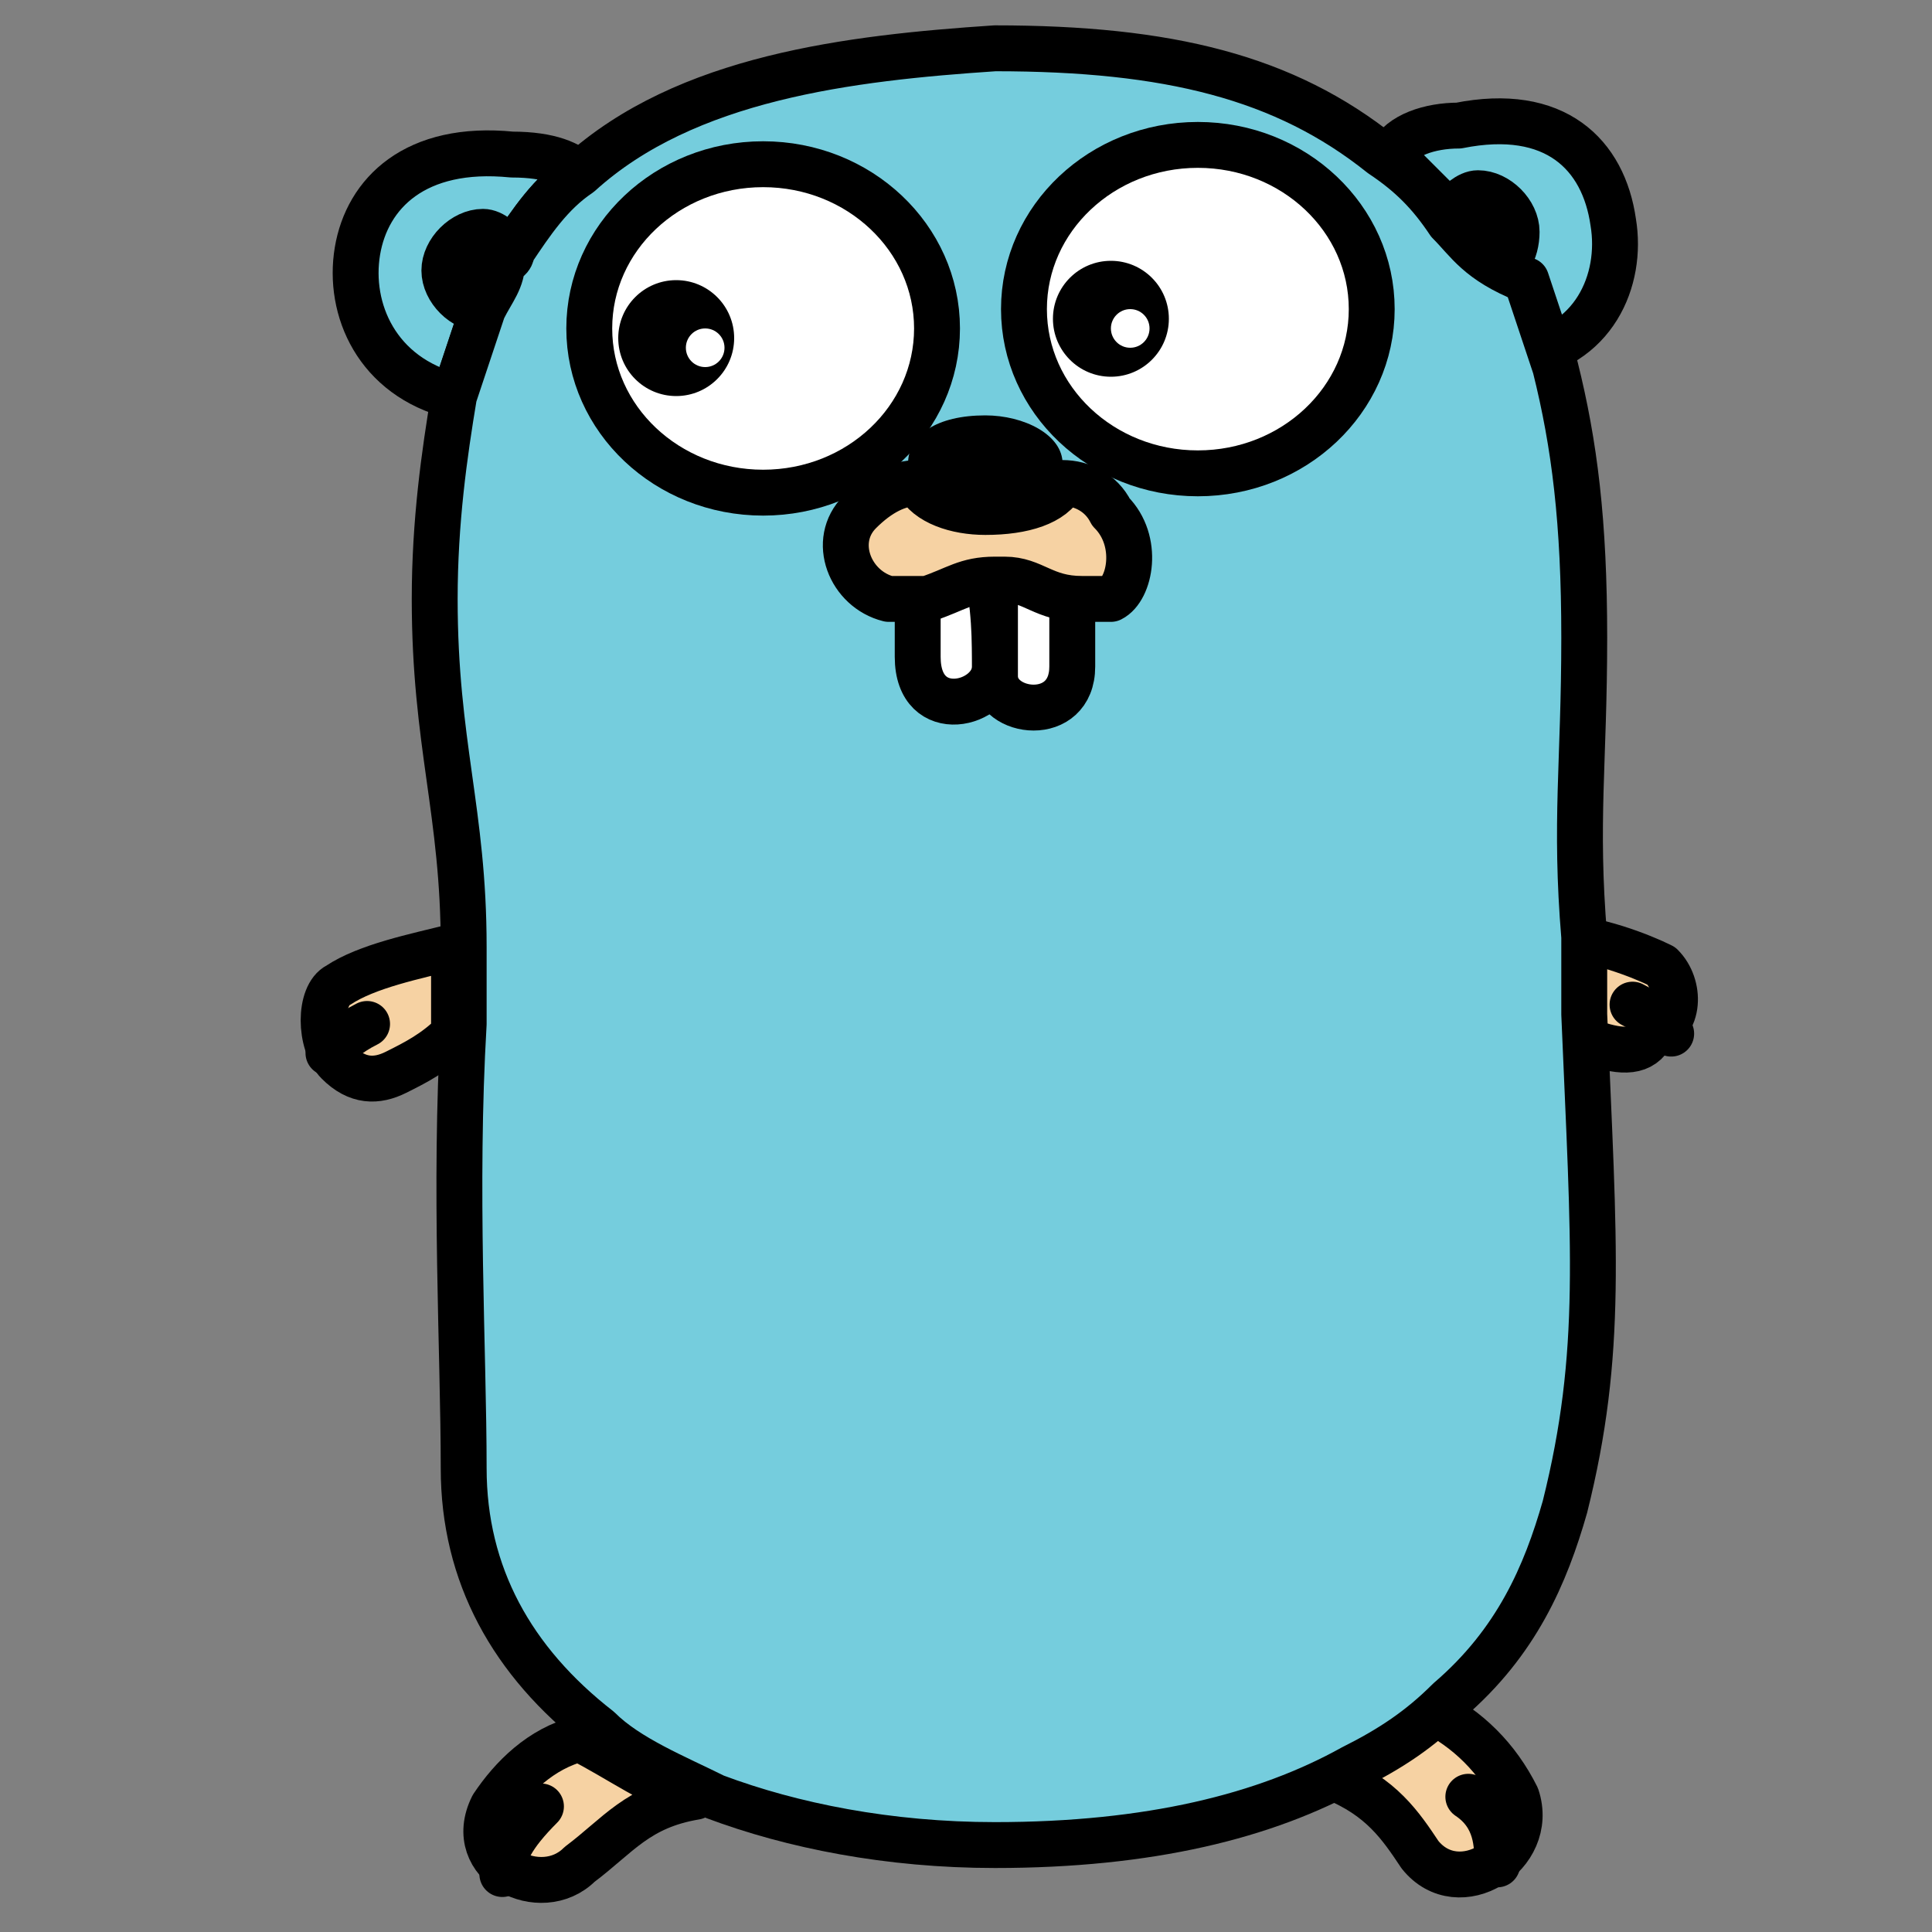 <?xml version="1.0" encoding="utf-8"?>
<svg version="1.1" id="Gopher" xmlns="http://www.w3.org/2000/svg" xmlns:xlink="http://www.w3.org/1999/xlink" x="0px" y="0px"
	 viewBox="0 0 20 20" style="enable-background:new 0 0 20 20;" xml:space="preserve">
<rect x="0" y="0" width="20" height="20" fill="#808080" stroke="none"/>
<style type="text/css">
	.st0{fill:#F6D2A3;stroke:#000000;stroke-width:0.475;stroke-linecap:round;stroke-linejoin:round;stroke-miterlimit:10;}
	.st1{fill:none;stroke:#000000;stroke-width:0.475;stroke-linecap:round;stroke-linejoin:round;stroke-miterlimit:10;}
	.st2{fill:#75CDDD;stroke:#000000;stroke-width:0.475;stroke-linecap:round;stroke-linejoin:round;stroke-miterlimit:10;}
	.st3{fill:#FFFFFF;stroke:#000000;stroke-width:0.475;stroke-linecap:round;stroke-linejoin:round;stroke-miterlimit:10;}
	.st4{fill:#FFFFFF;}
</style>
<g>
	<path class="st0" d="M4.7,9.8C4.3,9.9,3.8,10,3.5,10.2c-0.2,0.1-0.2,0.6,0,0.8c0.2,0.2,0.4,0.2,0.6,0.1c0.2-0.1,0.4-0.2,0.6-0.4
		c0-0.2,0-0.3,0-0.5C4.7,10,4.7,9.9,4.7,9.8z"/>
	<path class="st0" d="M17.2,10c-0.2-0.1-0.7-0.3-1.1-0.3c0,0.2,0,0.5,0,0.7c0,0,0,0.1,0,0.1c0.2,0.1,0.3,0.3,0.4,0.3
		c0.3,0.1,0.5,0.1,0.6-0.1C17.4,10.6,17.4,10.2,17.2,10z"/>
	<path class="st0" d="M5.1,18.7c-0.3,0.6,0.5,1,0.9,0.6c0.4-0.3,0.6-0.6,1.2-0.7C6.8,18.5,6.4,18.2,6,18C5.6,18.1,5.3,18.4,5.1,18.7
		z"/>
	<path class="st0" d="M14.7,19.2c0.4,0.5,1.2,0,1-0.6c-0.2-0.4-0.5-0.7-0.9-0.9c-0.3,0.2-0.6,0.5-1,0.7
		C14.3,18.6,14.5,18.9,14.7,19.2z"/>
	<path class="st1" d="M3.4,10.9c0.1-0.1,0.2-0.2,0.4-0.3"/>
	<path class="st1" d="M17.3,10.7c-0.1-0.1-0.2-0.2-0.4-0.3"/>
	<path class="st1" d="M5.2,19.4c0-0.2,0.1-0.4,0.4-0.7"/>
	<path class="st1" d="M15.5,19.3c0-0.2,0-0.5-0.3-0.7"/>
	<path class="st2" d="M4.6,2.8c0-0.2,0.2-0.4,0.4-0.4c0.1,0,0.2,0.1,0.3,0.2C5.5,2.3,5.7,2,6,1.8C5.9,1.7,5.7,1.6,5.3,1.6
		c-1-0.1-1.5,0.4-1.6,1c-0.1,0.6,0.2,1.3,1,1.5C4.8,3.8,4.9,3.5,5,3.2C4.8,3.2,4.6,3,4.6,2.8z"/>
	<path d="M5,2.4c-0.2,0-0.4,0.2-0.4,0.4C4.6,3,4.8,3.2,5,3.2C5.1,3,5.2,2.9,5.3,2.7c0,0,0-0.1,0.1-0.1C5.3,2.5,5.1,2.4,5,2.4z"/>
	<path class="st2" d="M16.7,2.3c-0.1-0.7-0.6-1.2-1.6-1c-0.3,0-0.6,0.1-0.7,0.3C14.6,1.8,14.8,2,15,2.2c0,0,0,0,0,0
		c0.1-0.1,0.2-0.2,0.3-0.2c0.2,0,0.4,0.2,0.4,0.4c0,0.2-0.1,0.4-0.3,0.4c0.1,0.3,0.3,0.6,0.3,0.9C16.5,3.6,16.8,2.9,16.7,2.3z"/>
	<path d="M15.8,2.5c0-0.2-0.2-0.4-0.4-0.4c-0.1,0-0.3,0.1-0.3,0.2c0.2,0.2,0.3,0.4,0.4,0.6C15.6,2.9,15.8,2.7,15.8,2.5z"/>
	<path class="st2" d="M15,2.3C15,2.3,15,2.3,15,2.3c-0.2-0.3-0.4-0.5-0.7-0.7c-1-0.8-2.2-1.1-4-1.1C8.8,0.6,7.1,0.8,6,1.8
		C5.7,2,5.5,2.3,5.3,2.6c0,0,0,0.1-0.1,0.1C5.2,2.9,5.1,3,5,3.2C4.9,3.5,4.8,3.8,4.7,4.1C4.6,4.7,4.5,5.4,4.5,6.2
		c0,1.5,0.3,2.2,0.3,3.6c0,0.1,0,0.2,0,0.3c0,0.2,0,0.3,0,0.5c-0.1,1.7,0,3.4,0,4.6c0,1.1,0.5,2,1.4,2.7c0.3,0.3,0.8,0.5,1.2,0.7
		c0.8,0.3,1.8,0.5,2.9,0.5c1.6,0,2.8-0.3,3.7-0.8c0.4-0.2,0.7-0.4,1-0.7c0.7-0.6,1-1.3,1.2-2c0.4-1.6,0.3-2.7,0.2-5.1
		c0,0,0-0.1,0-0.1c0-0.3,0-0.5,0-0.7c-0.1-1.2,0-1.8,0-3.1c0-1.2-0.1-2-0.3-2.8c-0.1-0.3-0.2-0.6-0.3-0.9C15.3,2.7,15.2,2.5,15,2.3z
		"/>
	<ellipse class="st3" cx="7.9" cy="3.4" rx="1.8" ry="1.7"/>
	<circle cx="7" cy="3.5" r="0.6"/>
	<circle class="st4" cx="7.3" cy="3.6" r="0.2"/>
	<ellipse class="st3" cx="12.4" cy="3.2" rx="1.8" ry="1.7"/>
	<circle cx="11.5" cy="3.3" r="0.6"/>
	<circle class="st4" cx="11.7" cy="3.4" r="0.2"/>
	<path class="st3" d="M10.2,5.9c-0.3,0-0.4,0.2-0.7,0.2c0,0.2,0,0.4,0,0.7c0,0.7,0.8,0.5,0.8,0.1C10.3,6.7,10.3,6.2,10.2,5.9
		C10.3,5.9,10.3,5.9,10.2,5.9z"/>
	<path class="st3" d="M10.3,7c0,0.4,0.8,0.5,0.8-0.1c0-0.3,0-0.6,0-0.8c-0.4,0-0.4-0.2-0.8-0.2C10.3,6.2,10.3,6.7,10.3,7z"/>
	<path class="st0" d="M11.5,5.3C11.4,5.1,11.2,5,11,5c-0.1,0.2-0.4,0.3-0.8,0.3C9.9,5.3,9.6,5.2,9.5,5c-0.2,0-0.4,0.1-0.6,0.3
		C8.6,5.6,8.8,6.1,9.2,6.2c0.2,0,0.3,0,0.4,0c0.3-0.1,0.4-0.2,0.7-0.2c0,0,0,0,0.1,0c0.3,0,0.4,0.2,0.8,0.2c0.1,0,0.2,0,0.3,0
		C11.7,6.1,11.8,5.6,11.5,5.3z"/>
	<path d="M10.2,5.3c0.3,0,0.6-0.1,0.8-0.3C11,4.9,11,4.9,11,4.8c0-0.3-0.4-0.5-0.8-0.5c-0.5,0-0.8,0.2-0.8,0.5c0,0.1,0,0.1,0.1,0.2
		C9.6,5.2,9.9,5.3,10.2,5.3z"/>
</g>
</svg>
